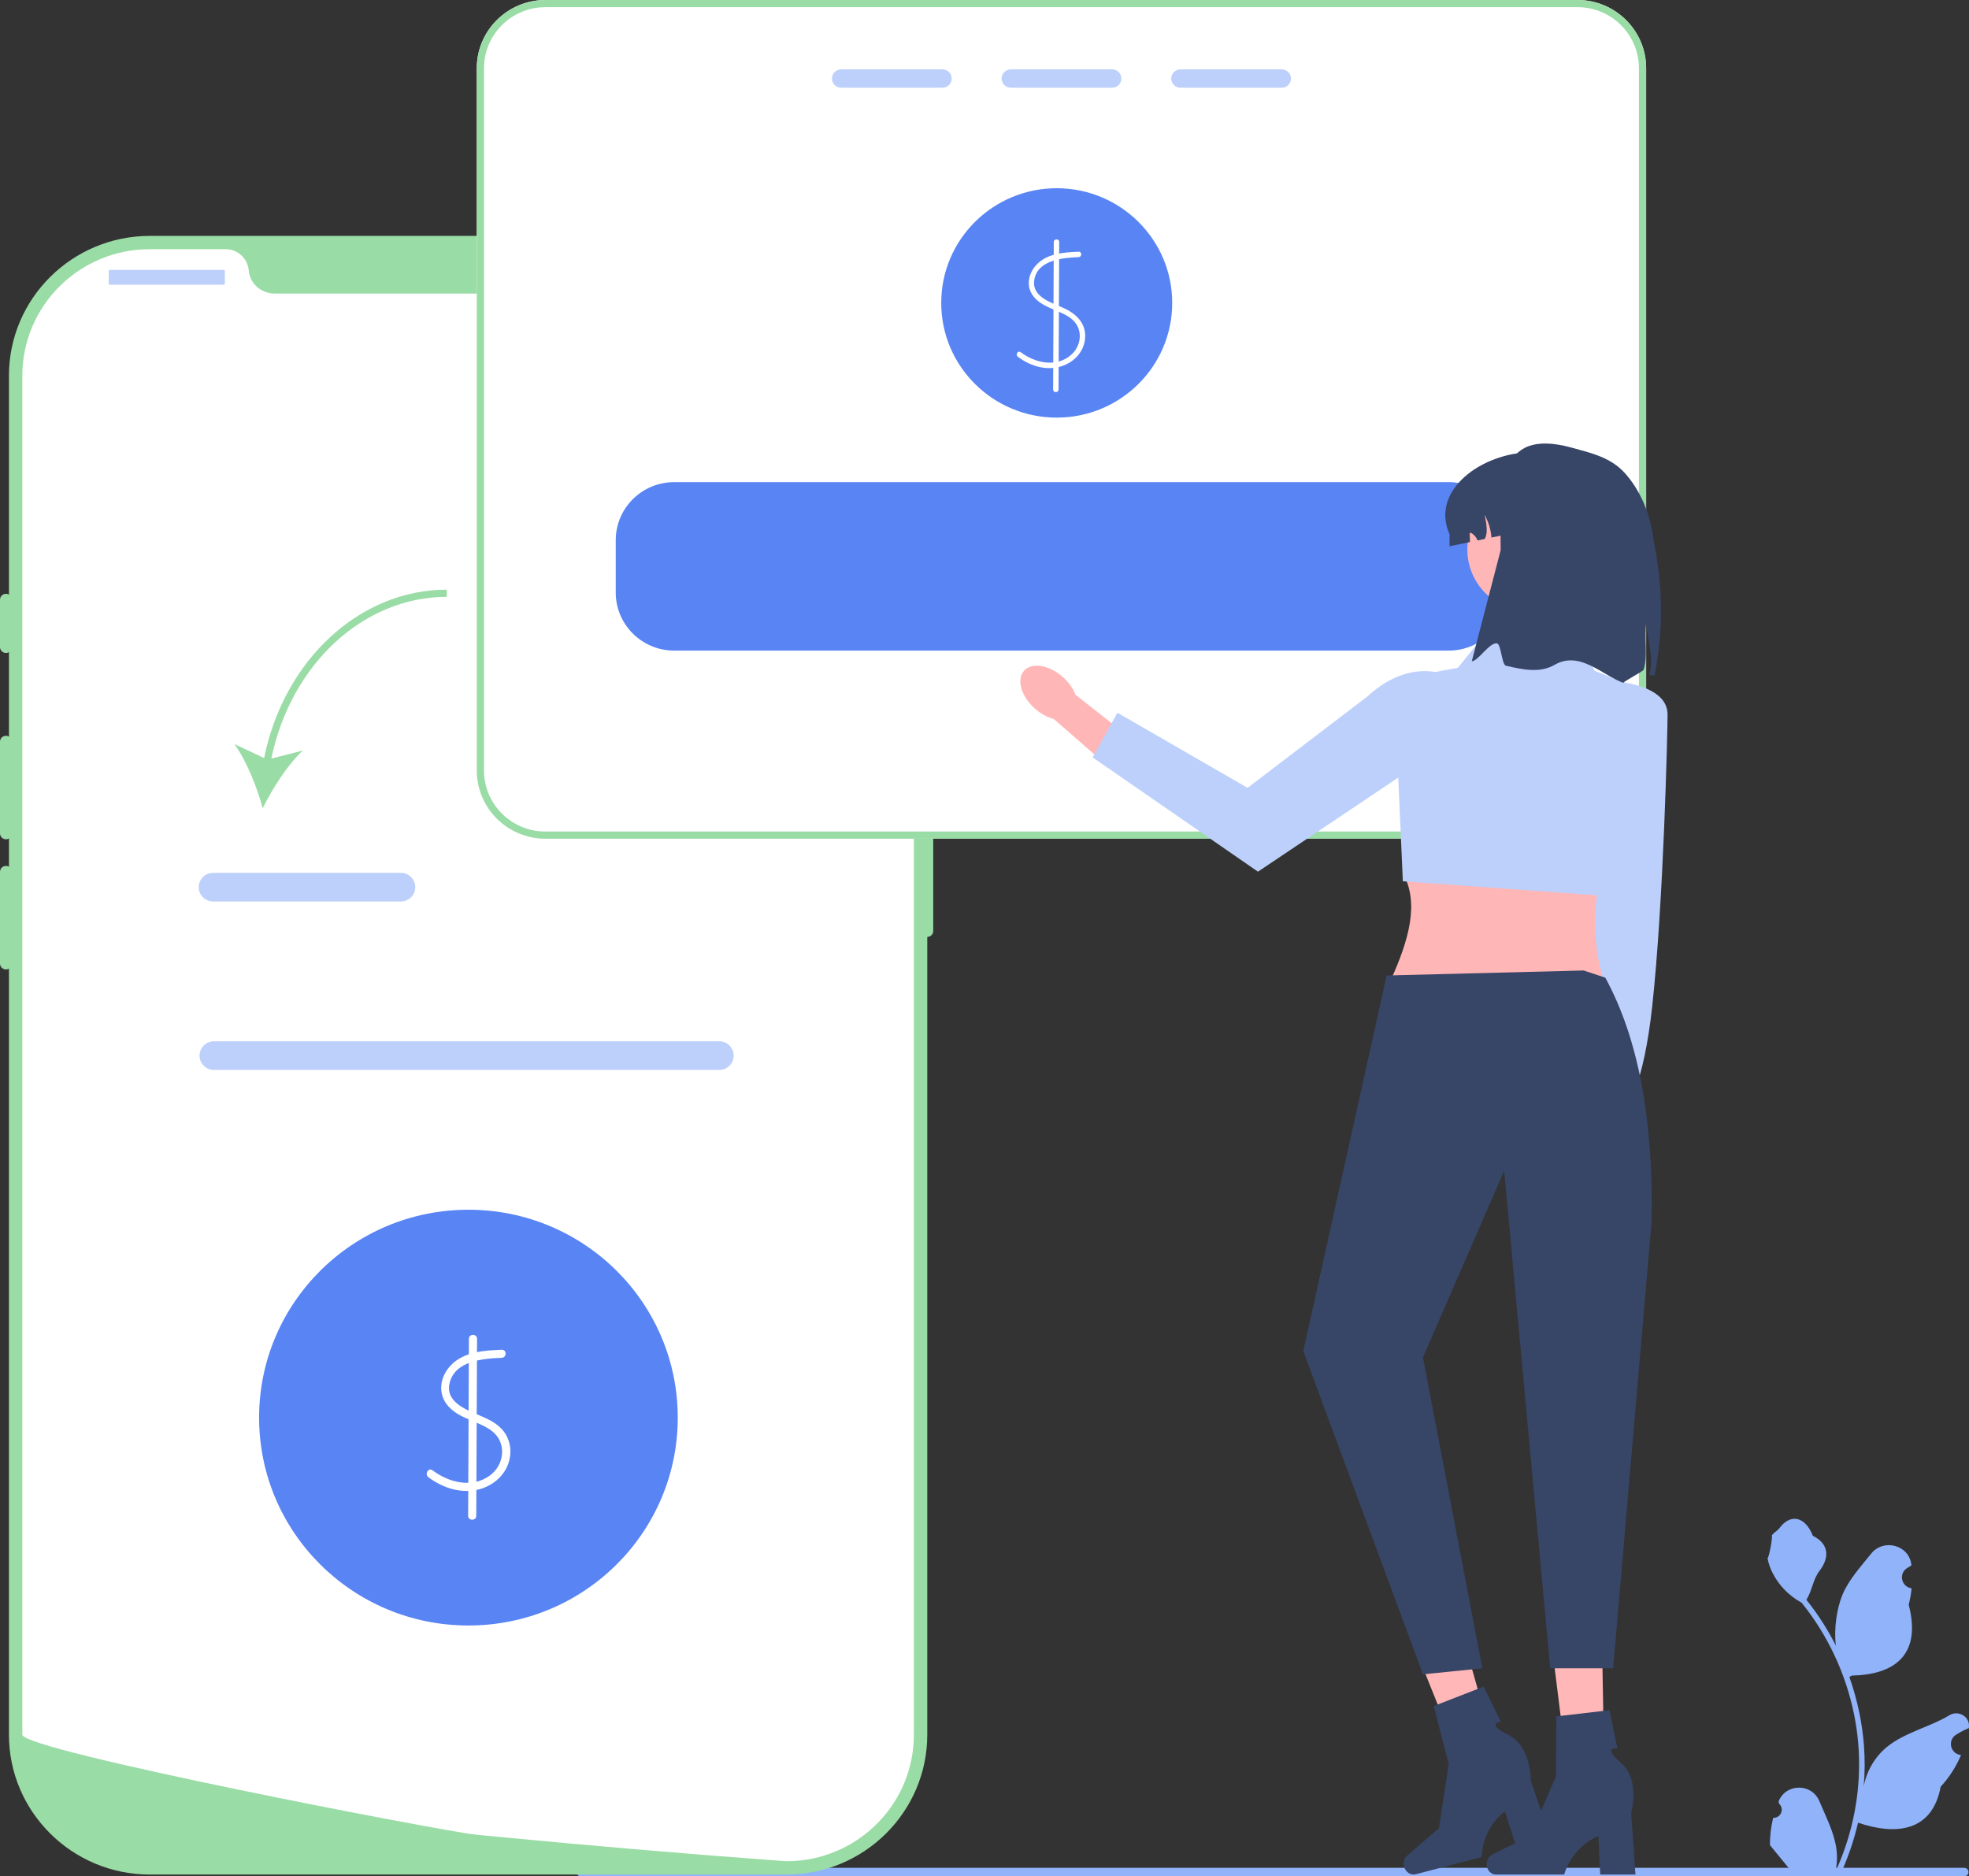 <svg width="319" height="304" viewBox="0 0 319 304" fill="none" xmlns="http://www.w3.org/2000/svg">
<rect x="0" y="0" width="319" height="304" fill="#333333" stroke="none"/>
<g clip-path="url(#clip0_2653_779)">
<path d="M287.274 294.515C288.482 294.591 289.149 293.1 288.236 292.231L288.145 291.872C288.157 291.844 288.169 291.815 288.181 291.786C289.402 288.893 293.543 288.913 294.754 291.81C295.829 294.382 297.198 296.958 297.535 299.677C297.686 300.877 297.618 302.099 297.35 303.277C299.869 297.812 301.194 291.845 301.194 285.844C301.194 284.336 301.111 282.828 300.941 281.324C300.801 280.094 300.609 278.871 300.359 277.66C299.011 271.111 296.092 264.874 291.881 259.664C289.857 258.565 288.169 256.847 287.149 254.788C286.783 254.045 286.496 253.247 286.36 252.433C286.59 252.463 287.228 248.978 287.055 248.764C287.376 248.281 287.95 248.04 288.301 247.568C290.045 245.22 292.447 245.63 293.701 248.821C296.381 250.164 296.407 252.391 294.763 254.533C293.717 255.896 293.573 257.74 292.655 259.199C292.75 259.319 292.848 259.435 292.942 259.555C294.674 261.761 296.171 264.131 297.433 266.622C297.077 263.854 297.603 260.519 298.501 258.37C299.524 255.921 301.44 253.858 303.127 251.741C305.153 249.198 309.309 250.308 309.666 253.532C309.67 253.563 309.673 253.594 309.676 253.625C309.426 253.766 309.18 253.915 308.94 254.073C307.573 254.971 308.045 257.077 309.666 257.325L309.703 257.331C309.612 258.228 309.457 259.116 309.231 259.99C311.395 268.304 306.722 271.332 300.05 271.468C299.903 271.543 299.759 271.618 299.612 271.689C300.288 273.579 300.828 275.518 301.228 277.484C301.587 279.22 301.836 280.976 301.976 282.738C302.15 284.963 302.135 287.198 301.946 289.418L301.957 289.34C302.437 286.894 303.774 284.61 305.715 283.027C308.607 280.668 312.692 279.799 315.812 277.903C317.314 276.99 319.238 278.17 318.976 279.899L318.963 279.982C318.499 280.169 318.045 280.387 317.607 280.63C317.357 280.771 317.111 280.92 316.871 281.078C315.503 281.976 315.976 284.082 317.597 284.331L317.634 284.336C317.66 284.34 317.683 284.344 317.709 284.347C316.912 286.227 315.802 287.971 314.412 289.475C313.059 296.732 307.246 297.42 301.028 295.307H301.024C300.344 298.248 299.351 301.121 298.075 303.859H287.538C287.5 303.742 287.466 303.622 287.432 303.506C288.407 303.566 289.388 303.51 290.348 303.334C289.566 302.381 288.784 301.421 288.002 300.468C287.984 300.449 287.968 300.43 287.953 300.412C287.557 299.924 287.156 299.44 286.76 298.953L286.76 298.952C286.735 297.455 286.916 295.963 287.274 294.515Z" fill="#91B3FA"/>
<path d="M93.41 303.309C93.41 303.692 93.72 304 94.106 304H318.222C318.608 304 318.918 303.692 318.918 303.309C318.918 302.926 318.608 302.618 318.222 302.618H94.106C93.72 302.618 93.41 302.926 93.41 303.309Z" fill="#91B3FA"/>
<path d="M127.418 303.706H24.259C11.681 303.706 1.448 293.542 1.448 281.05V60.876C1.448 48.384 11.681 38.221 24.259 38.221H127.418C139.996 38.221 150.229 48.384 150.229 60.876V281.05C150.229 293.542 139.996 303.706 127.418 303.706Z" fill="#9ADCA5"/>
<path d="M150.229 119.208C149.697 119.208 149.264 119.638 149.264 120.166V150.836C149.264 151.365 149.697 151.794 150.229 151.794C150.762 151.794 151.194 151.365 151.194 150.836V120.166C151.194 119.638 150.762 119.208 150.229 119.208Z" fill="#9ADCA5"/>
<path d="M148.058 60.876V281.046C148.058 291.92 139.537 300.814 128.762 301.504H128.757C128.598 301.514 128.439 301.523 128.275 301.528C127.99 301.542 127.705 301.547 127.416 301.547C127.416 301.547 126.354 301.47 124.414 301.327C122.455 301.183 119.604 300.967 116.047 300.685C114.981 300.603 113.857 300.512 112.67 300.416C110.305 300.224 107.709 300.014 104.925 299.774C103.815 299.683 102.667 299.582 101.495 299.482C95.502 298.969 88.79 298.37 81.711 297.689C80.514 297.579 79.308 297.464 78.092 297.344C77.774 297.311 77.45 297.282 77.127 297.249C72.08 296.755 3.619 283.615 3.619 281.046V60.876C3.619 49.552 12.859 40.375 24.261 40.375H36.585C38.554 40.375 40.136 41.899 40.305 43.85C40.32 43.979 40.334 44.108 40.358 44.238C40.715 46.198 42.525 47.563 44.532 47.563H107.145C109.152 47.563 110.962 46.198 111.319 44.238C111.343 44.108 111.357 43.979 111.372 43.85C111.541 41.899 113.123 40.375 115.092 40.375H127.416C138.818 40.375 148.058 49.552 148.058 60.876Z" fill="white"/>
<path d="M0.965 96.206C0.433 96.206 0 96.635 0 97.164V104.831C0 105.36 0.433 105.79 0.965 105.79C1.497 105.79 1.93 105.36 1.93 104.831V97.164C1.93 96.635 1.497 96.206 0.965 96.206Z" fill="#9ADCA5"/>
<path d="M0.965 119.208C0.433 119.208 0 119.638 0 120.166V135.022C0 135.551 0.433 135.98 0.965 135.98C1.497 135.98 1.93 135.551 1.93 135.022V120.166C1.93 119.638 1.497 119.208 0.965 119.208Z" fill="#9ADCA5"/>
<path d="M0.965 140.293C0.433 140.293 0 140.723 0 141.252V156.107C0 156.636 0.433 157.066 0.965 157.066C1.497 157.066 1.93 156.636 1.93 156.107V141.252C1.93 140.723 1.497 140.293 0.965 140.293Z" fill="#9ADCA5"/>
<path d="M36.249 43.732H17.794C17.693 43.732 17.612 43.812 17.612 43.912V45.947C17.612 46.047 17.693 46.128 17.794 46.128H36.249C36.349 46.128 36.431 46.047 36.431 45.947V43.912C36.431 43.812 36.349 43.732 36.249 43.732Z" fill="#BDD0FB"/>
<path d="M118.142 46.128C119.207 46.128 120.072 45.27 120.072 44.211C120.072 43.152 119.207 42.294 118.142 42.294C117.076 42.294 116.211 43.152 116.211 44.211C116.211 45.27 117.076 46.128 118.142 46.128Z" fill="#BDD0FB"/>
<path d="M123.449 46.128C124.515 46.128 125.379 45.27 125.379 44.211C125.379 43.152 124.515 42.294 123.449 42.294C122.383 42.294 121.519 43.152 121.519 44.211C121.519 45.27 122.383 46.128 123.449 46.128Z" fill="#BDD0FB"/>
<path d="M128.757 46.128C129.823 46.128 130.687 45.27 130.687 44.211C130.687 43.152 129.823 42.294 128.757 42.294C127.691 42.294 126.827 43.152 126.827 44.211C126.827 45.27 127.691 46.128 128.757 46.128Z" fill="#BDD0FB"/>
<path d="M116.527 173.35H34.667C33.377 173.35 32.328 172.308 32.328 171.027C32.328 169.746 33.377 168.704 34.667 168.704H116.527C117.817 168.704 118.866 169.746 118.866 171.027C118.866 172.308 117.817 173.35 116.527 173.35Z" fill="#BDD0FB"/>
<path d="M75.891 263.359C94.621 263.359 109.804 248.28 109.804 229.678C109.804 211.077 94.621 195.997 75.891 195.997C57.161 195.997 41.977 211.077 41.977 229.678C41.977 248.28 57.161 263.359 75.891 263.359Z" fill="#5984F4"/>
<path d="M81.281 218.681C78.419 218.798 75.183 218.993 73.067 221.174C71.23 223.069 70.827 225.881 72.691 227.904C74.559 229.932 77.465 230.207 79.618 231.789C82.148 233.647 81.777 237.323 79.33 239.084C76.444 241.16 72.717 240.192 70.079 238.216C69.402 237.71 68.746 238.844 69.415 239.345C71.778 241.115 74.863 242.1 77.786 241.253C80.424 240.489 82.469 238.352 82.677 235.574C82.776 234.248 82.397 232.902 81.566 231.855C80.69 230.75 79.427 230.07 78.151 229.516C75.954 228.564 72.171 227.331 72.81 224.229C73.584 220.47 78.192 220.114 81.281 219.988C82.124 219.953 82.129 218.647 81.281 218.681Z" fill="white"/>
<path d="M75.971 216.903L75.845 245.586C75.841 246.427 77.157 246.428 77.161 245.586L77.287 216.903C77.29 216.062 75.975 216.061 75.971 216.903Z" fill="white"/>
<path d="M255.571 0H88.366C82.232 0 77.244 4.953 77.244 11.045V124.84C77.244 130.932 82.232 135.885 88.366 135.885H255.571C261.705 135.885 266.693 130.932 266.693 124.84V11.045C266.693 4.953 261.705 0 255.571 0Z" fill="white"/>
<path d="M171.2 67.661C181.533 67.661 189.911 59.342 189.911 49.079C189.911 38.816 181.533 30.496 171.2 30.496C160.866 30.496 152.489 38.816 152.489 49.079C152.489 59.342 160.866 67.661 171.2 67.661Z" fill="#5984F4"/>
<path d="M174.749 40.786C172.433 40.881 169.826 41.027 168.074 42.739C166.622 44.157 166.115 46.364 167.448 48.034C168.852 49.791 171.188 50.125 173.02 51.248C174.16 51.947 174.915 53.004 174.939 54.363C174.962 55.636 174.371 56.825 173.382 57.622C170.957 59.579 167.649 58.769 165.354 57.058C164.903 56.721 164.465 57.477 164.912 57.81C166.812 59.227 169.259 60.051 171.624 59.441C173.8 58.879 175.554 57.179 175.789 54.907C176.038 52.511 174.455 50.881 172.401 49.945C170.525 49.09 167.233 48.179 167.543 45.522C167.938 42.145 172.101 41.766 174.749 41.657C175.311 41.634 175.314 40.763 174.749 40.786Z" fill="white"/>
<path d="M170.724 39.207L170.619 63.108C170.616 63.668 171.494 63.669 171.496 63.108L171.601 39.207C171.604 38.646 170.727 38.645 170.724 39.207Z" fill="white"/>
<path d="M255.571 0H88.366C82.232 0 77.244 4.953 77.244 11.045V124.84C77.244 130.932 82.232 135.885 88.366 135.885H255.571C261.705 135.885 266.693 130.932 266.693 124.84V11.045C266.693 4.953 261.705 0 255.571 0ZM265.523 124.84C265.523 130.293 261.062 134.724 255.571 134.724H88.366C82.875 134.724 78.414 130.293 78.414 124.84V11.045C78.414 5.592 82.875 1.161 88.366 1.161H255.571C261.062 1.161 265.523 5.592 265.523 11.045V124.84Z" fill="#9ADCA5"/>
<path d="M152.69 11.237H136.283C135.459 11.237 134.786 11.905 134.786 12.723C134.786 13.548 135.459 14.216 136.283 14.216H152.69C153.515 14.216 154.187 13.548 154.187 12.723C154.187 11.905 153.515 11.237 152.69 11.237Z" fill="#BDD0FB"/>
<path d="M180.172 11.237H163.765C162.941 11.237 162.268 11.905 162.268 12.723C162.268 13.548 162.941 14.216 163.765 14.216H180.172C180.997 14.216 181.669 13.548 181.669 12.723C181.669 11.905 180.997 11.237 180.172 11.237Z" fill="#BDD0FB"/>
<path d="M207.654 11.237H191.247C190.422 11.237 189.75 11.905 189.75 12.723C189.75 13.548 190.422 14.216 191.247 14.216H207.654C208.478 14.216 209.151 13.548 209.151 12.723C209.151 11.905 208.478 11.237 207.654 11.237Z" fill="#BDD0FB"/>
<path d="M234.714 78.114H109.223C104.001 78.114 99.756 82.33 99.756 87.516V96.006C99.756 101.191 104.001 105.407 109.223 105.407H234.714C239.936 105.407 244.181 101.191 244.181 96.006V87.516C244.181 82.33 239.936 78.114 234.714 78.114Z" fill="#5984F4"/>
<path d="M42.789 122.815L37.977 120.551C39.951 123.286 41.651 127.559 42.562 130.958C44.103 127.792 46.589 123.917 49.049 121.602L43.963 122.901C47.097 107.648 58.884 96.697 72.382 96.697V95.535C58.283 95.535 45.989 106.945 42.789 122.815Z" fill="#9ADCA5"/>
<path d="M64.938 146.057H34.532C33.243 146.057 32.194 145.015 32.194 143.734C32.194 142.453 33.243 141.411 34.532 141.411H64.938C66.227 141.411 67.277 142.453 67.277 143.734C67.277 145.015 66.227 146.057 64.938 146.057Z" fill="#BDD0FB"/>
<path d="M267.203 138.491L266.896 162.207L260.955 183.348L256.205 181.588L258.314 162.21L258.037 135.987L267.203 138.491Z" fill="#FFB6B6"/>
<path d="M260.935 186.757C261.492 183.717 260.47 180.986 258.653 180.657C256.835 180.329 254.91 182.527 254.353 185.567C253.796 188.606 254.817 191.337 256.635 191.666C258.452 191.994 260.377 189.797 260.935 186.757Z" fill="#FFB6B6"/>
<path d="M259.993 110.254C259.993 110.254 270.171 110.393 270.163 115.763C270.158 118.794 269.502 146.321 267.678 163.043C266.271 175.939 263.585 179.303 263.585 179.303L257.153 164.786L259.993 110.254Z" fill="#BDD0FB"/>
<path d="M259.732 158.706H225.357C228.239 152.321 230.01 146.24 227.241 141.403L259.732 139.533C258.108 146.062 257.909 152.47 259.732 158.706Z" fill="#FFB6B6"/>
<path d="M255.494 102.121L241.838 101.185L236.188 108.2L233.323 108.717C229.029 109.493 225.971 113.298 226.163 117.629L227.277 142.781L259.917 145.144L267.736 112.391L258.319 108.668L255.494 102.121Z" fill="#BDD0FB"/>
<path d="M172.217 109.708C173.186 110.574 173.877 111.585 174.243 112.566L183.997 120.232L180.187 124.735L170.703 116.473C169.683 116.216 168.597 115.639 167.629 114.774C165.415 112.796 164.648 110.059 165.915 108.66C167.182 107.262 170.004 107.731 172.217 109.708Z" fill="#FFB6B6"/>
<path d="M241.177 116.162L203.804 141.225L177.014 122.71L181.036 115.475L202.121 127.644L221.566 112.816C228.49 106.357 237.168 107.609 241.177 116.162Z" fill="#BDD0FB"/>
<path d="M247.856 99.085C253.451 99.085 257.987 94.58 257.987 89.024C257.987 83.467 253.451 78.962 247.856 78.962C242.261 78.962 237.725 83.467 237.725 89.024C237.725 94.58 242.261 99.085 247.856 99.085Z" fill="#FFB6B6"/>
<path d="M261.626 86.552V88.503L250.201 85.309L241.635 87.092C241.535 85.797 241.149 84.525 240.506 83.398C240.954 85.205 241.004 86.603 240.53 87.324L239.378 87.562C239.191 87.057 238.828 86.616 238.354 86.349C238.308 86.32 238.249 86.296 238.197 86.314C238.115 86.343 238.109 86.447 238.109 86.528C238.121 86.958 238.132 87.388 238.15 87.818L234.84 88.503V86.552C231.665 79.457 240.034 73.317 248.236 73.254C251.937 73.225 255.282 74.74 257.709 77.144C260.129 79.554 261.626 82.876 261.626 86.552Z" fill="#374567"/>
<path d="M268.053 109.431L267.191 109.36C267.252 109.079 267.313 108.803 267.37 108.523C267.848 106.171 266.795 103.177 266.718 100.918C266.312 103.305 267.006 106.242 266.288 108.508C266.208 108.76 263.085 110.385 263 110.634C259.545 109.379 255.946 105.369 251.872 107.711C249.462 109.096 246.713 108.489 243.977 107.855C243.299 107.698 243.205 104.376 242.535 104.246C241.335 104.012 239.572 107.031 238.442 107.149L243.12 89.148C243.12 79.355 242.206 69.08 254.697 72.543C257.839 73.414 260.948 74.096 263.267 76.671C265.585 79.25 267.236 82.854 267.821 86.957C268.174 89.433 270.375 97.839 268.053 109.431Z" fill="#374567"/>
<path d="M259.987 290.458L254.411 290.589L251.303 265.709L259.532 265.515L259.987 290.458Z" fill="#FFB7B7"/>
<path d="M240.856 302.012C240.856 302.947 241.525 303.706 242.349 303.706H253.418C253.418 303.706 254.507 299.357 258.948 297.486L259.254 303.706H264.964L264.272 293.705C264.272 293.705 265.8 288.354 262.627 285.619C259.455 282.884 262.025 283.265 262.025 283.265L260.777 277.075L252.149 278.083L252.085 287.799L247.898 297.444L241.757 300.457C241.21 300.725 240.856 301.336 240.856 302.012Z" fill="#374567"/>
<path d="M243.022 286.403L237.662 287.935L228.299 264.653L236.209 262.392L243.022 286.403Z" fill="#FFB7B7"/>
<path d="M227.47 302.4C227.709 303.305 228.549 303.87 229.347 303.663L240.053 300.873C240.053 300.873 239.995 296.393 243.813 293.464L245.698 299.402L251.221 297.963L247.997 288.464C247.997 288.464 248.107 282.904 244.34 281.058C240.573 279.212 243.155 278.933 243.155 278.933L240.367 273.26L232.279 276.409L234.7 285.823L233.114 296.207L227.944 300.67C227.483 301.067 227.297 301.747 227.47 302.4Z" fill="#374567"/>
<path d="M256.568 157.236L260.076 158.398C265.562 168.459 267.887 181.82 267.579 197.931L261.347 270.294H251.152L243.691 189.679L230.535 219.937L240.16 270.294L230.535 271.269L211.147 218.905L224.649 158.046L256.568 157.236Z" fill="#374567"/>
</g>
<defs>
<clipPath id="clip0_2653_779">
<rect width="319" height="304" fill="white"/>
</clipPath>
</defs>
</svg>
